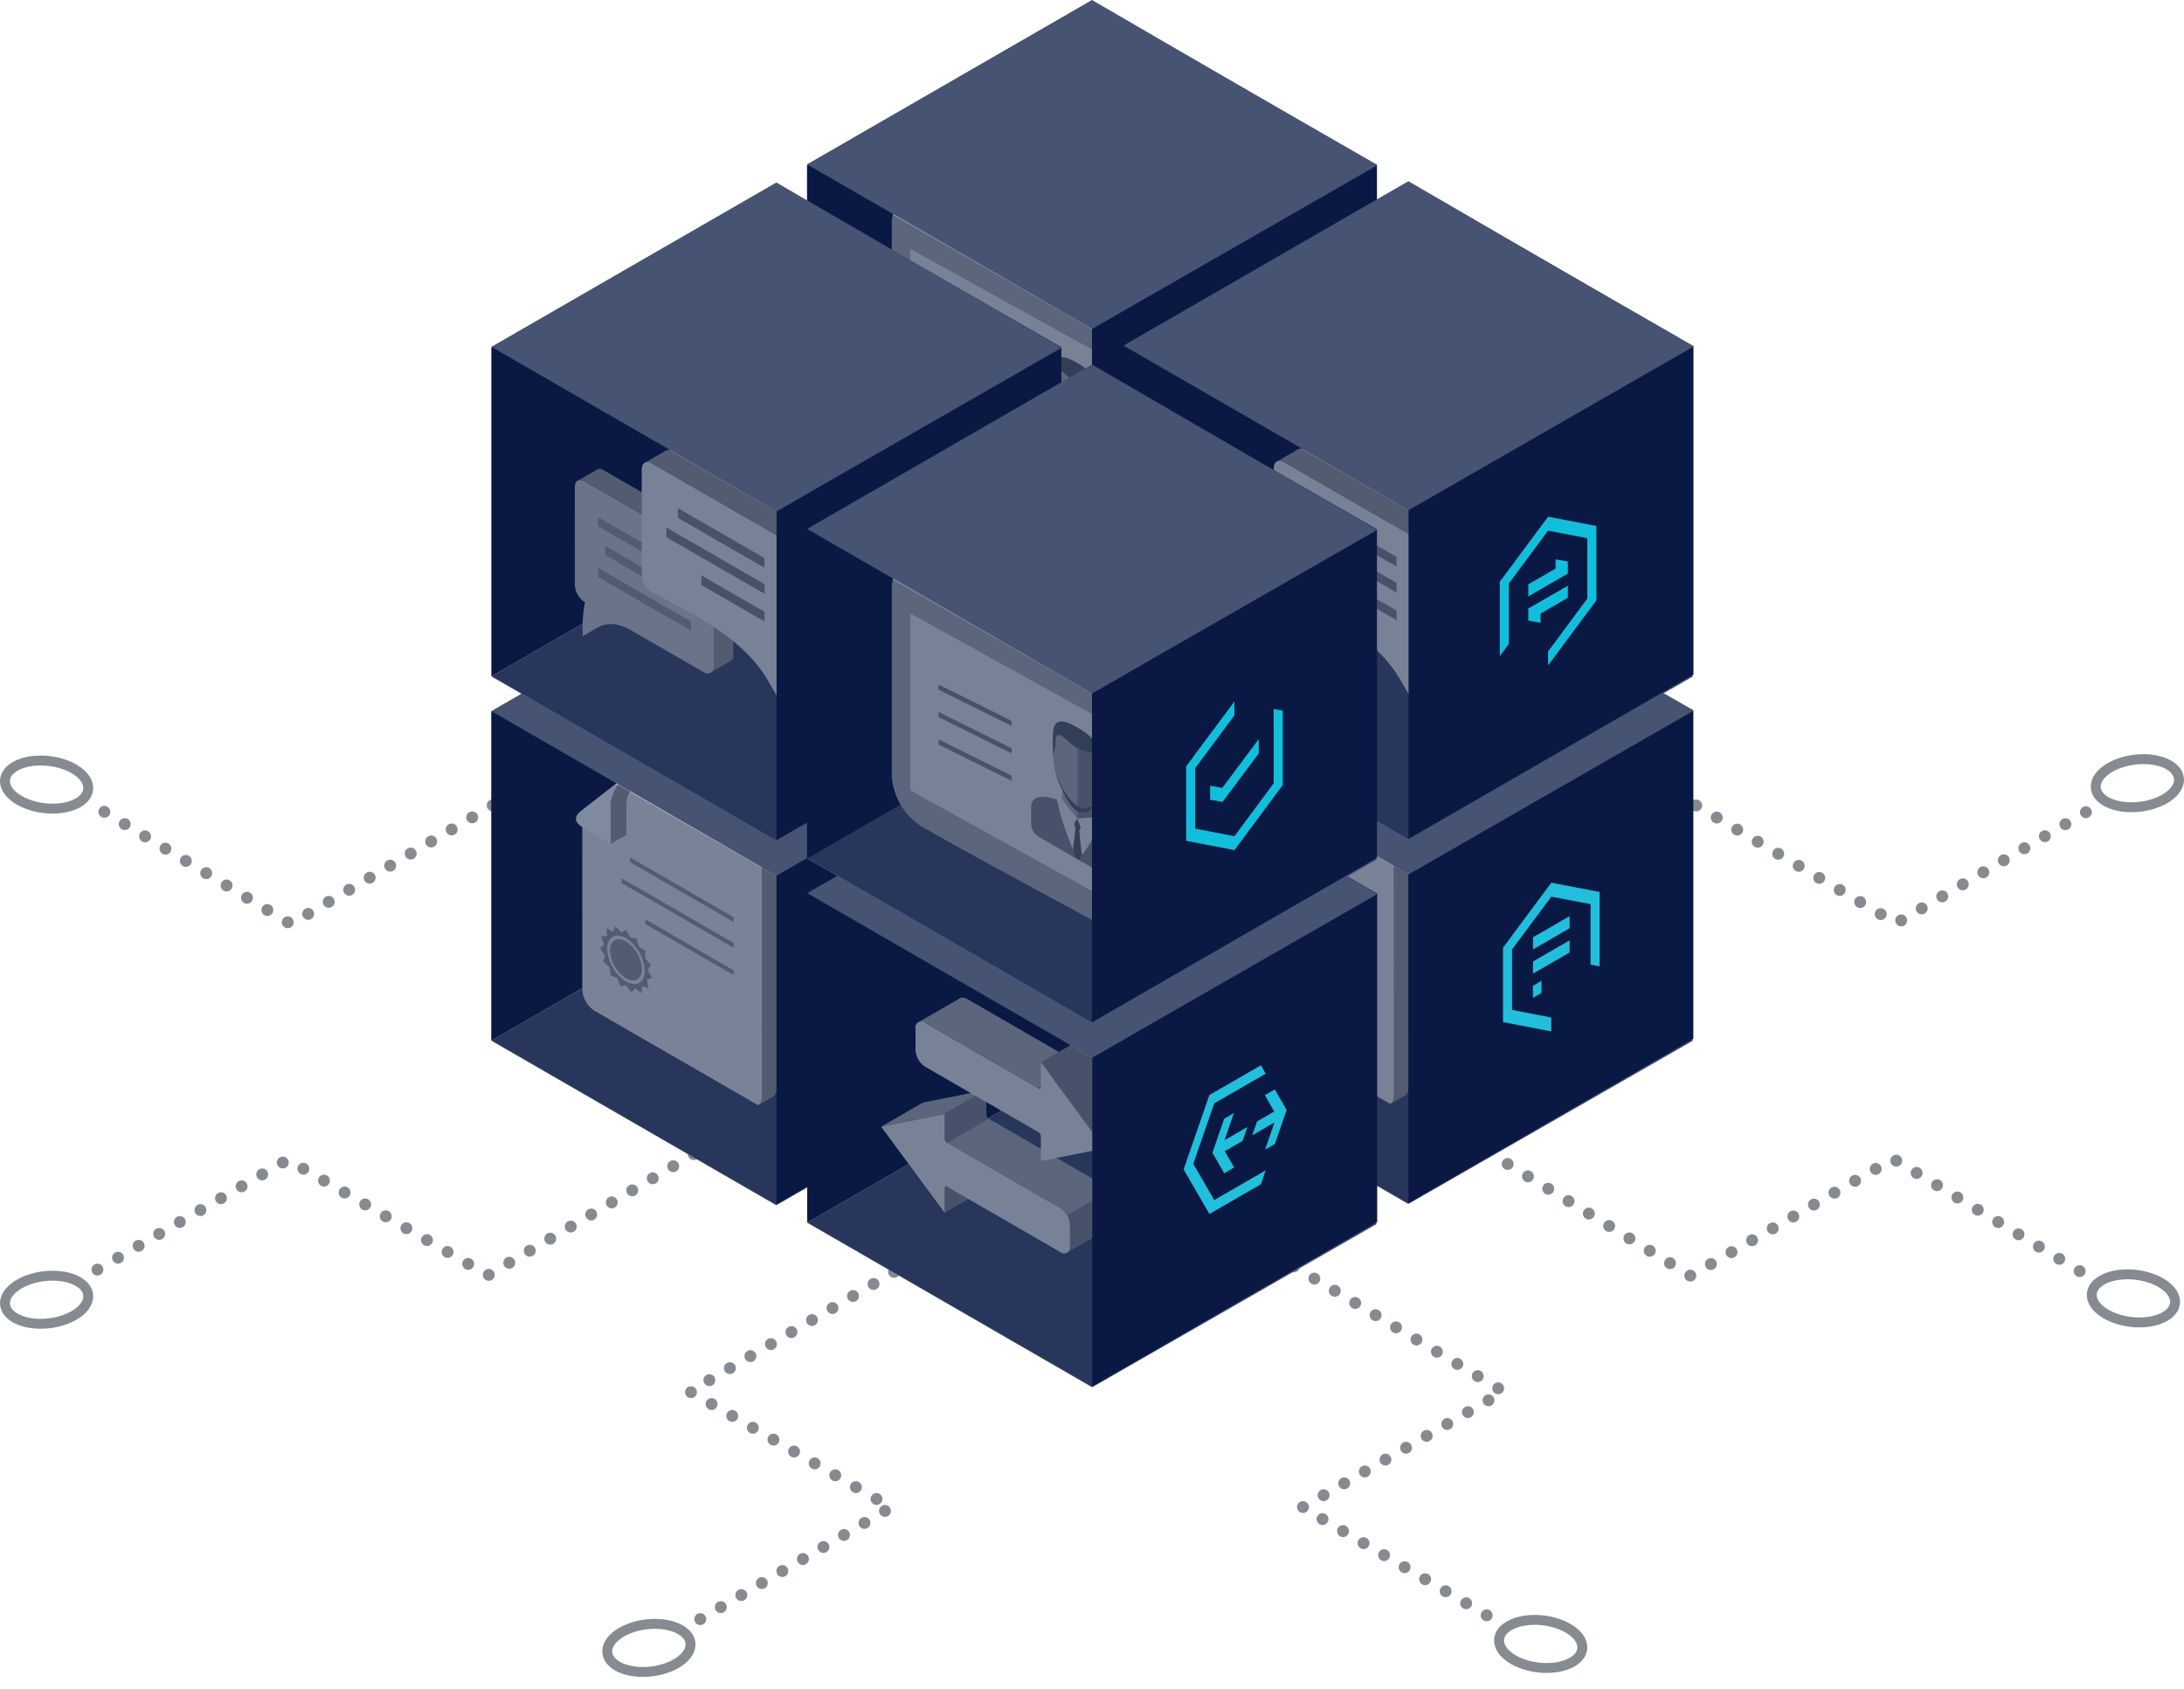 <svg xmlns="http://www.w3.org/2000/svg" xmlns:xlink="http://www.w3.org/1999/xlink" width="550.951" height="425.935" viewBox="0 0 550.951 425.935"><defs><style>.a,.d,.e{fill:none;}.b{fill:#fff;}.c{clip-path:url(#c);}.d,.e{stroke:#858b90;stroke-linecap:round;stroke-linejoin:round;}.d{stroke-width:3px;stroke-dasharray:0 6;}.e{stroke-width:2.5px;}.f{fill:#475373;}.g{fill:#0a1944;}.h{fill:#858b90;}.ab,.ac,.ad,.h,.i,.j,.k,.q,.r,.v,.w,.x,.y{fill-rule:evenodd;}.i{fill:#adb1b5;}.j{fill:#257eba;}.k{fill:#e6eaeb;}.l{opacity:0.75;}.m{clip-path:url(#e);}.n{opacity:0.5;}.o{clip-path:url(#f);}.p{fill:#21bfdc;}.q{fill:#5c646b;}.r{fill:#e9e9e9;}.s{clip-path:url(#g);}.t{clip-path:url(#h);}.u{fill:#11bfdc;}.v{fill:#ebebeb;}.w{fill:#f5f9fa;}.x{fill:#bdbdbd;}.y{fill:#9c9c9c;}.z{clip-path:url(#i);}.aa{clip-path:url(#j);}.ab{fill:#b8b4b4;}.ac{fill:#ccc;}.ad{fill:#bccbcf;}.ae{clip-path:url(#k);}.af{clip-path:url(#l);}.ag{clip-path:url(#m);}.ah{clip-path:url(#n);}.ai{clip-path:url(#o);}.aj{clip-path:url(#p);}.ak{clip-path:url(#q);}.al{clip-path:url(#r);}.am{clip-path:url(#s);}.an{clip-path:url(#t);}.ao{filter:url(#a);}</style><filter id="a" x="86.69" y="168.482" width="377.984" height="257.453" filterUnits="userSpaceOnUse"><feOffset dy="50" input="SourceAlpha"/><feGaussianBlur stdDeviation="12.5" result="b"/><feFlood flood-opacity="0.161"/><feComposite operator="in" in2="b"/><feComposite in="SourceGraphic"/></filter><clipPath id="c"><rect class="a" width="550.951" height="422.941"/></clipPath><clipPath id="e"><rect class="a" width="71.875" height="124.214" transform="translate(275.512 92.108)"/></clipPath><clipPath id="f"><rect class="a" width="71.875" height="124.215" transform="translate(203.637 133.563)"/></clipPath><clipPath id="g"><rect class="a" width="71.874" height="124.214" transform="translate(275.471 0.241)"/></clipPath><clipPath id="h"><rect class="a" width="71.875" height="124.214" transform="translate(203.596 41.696)"/></clipPath><clipPath id="i"><rect class="a" width="71.875" height="124.214" transform="translate(195.824 138.14)"/></clipPath><clipPath id="j"><rect class="a" width="71.875" height="124.214" transform="translate(123.95 179.595)"/></clipPath><clipPath id="k"><rect class="a" width="71.874" height="124.214" transform="translate(195.85 46.268)"/></clipPath><clipPath id="l"><rect class="a" width="71.875" height="124.215" transform="translate(123.975 87.723)"/></clipPath><clipPath id="m"><rect class="a" width="71.875" height="124.214" transform="translate(355.27 137.819)"/></clipPath><clipPath id="n"><rect class="a" width="71.875" height="124.214" transform="translate(283.396 179.274)"/></clipPath><clipPath id="o"><rect class="a" width="71.875" height="124.214" transform="translate(355.295 45.947)"/></clipPath><clipPath id="p"><rect class="a" width="71.875" height="124.215" transform="translate(283.421 87.402)"/></clipPath><clipPath id="q"><rect class="a" width="71.875" height="124.214" transform="translate(275.512 184.049)"/></clipPath><clipPath id="r"><rect class="a" width="71.875" height="124.214" transform="translate(203.637 225.504)"/></clipPath><clipPath id="s"><rect class="a" width="71.874" height="124.215" transform="translate(275.471 92.181)"/></clipPath><clipPath id="t"><rect class="a" width="71.875" height="124.214" transform="translate(203.596 133.637)"/></clipPath></defs><g transform="translate(-1143 -850)"><g class="ao" transform="matrix(1, 0, 0, 1, 1143, 850)"><path class="b" d="M-6403.81-60.617l151.683,87.052,151.3-87.052v-82.9H-6403.81Z" transform="translate(6528 312)"/></g><g transform="translate(1143 850)"><g class="c"><path class="d" d="M375.954,231.462,426.449,202.3l51.924,30.567,51.086-29.925"/><g class="c"><path class="e" d="M532.313,193.563c4.387-2.533,11.023-2.809,14.823-.614s3.323,6.025-1.064,8.557-11.025,2.809-14.823.616S527.925,196.1,532.313,193.563Z"/><path class="d" d="M175.733,232.115l-49.862-29.937L73.359,233.084,22.05,202.178"/><path class="e" d="M18.639,193.909c-4.388-2.532-11.024-2.808-14.823-.614s-3.323,6.025,1.063,8.558,11.025,2.808,14.823.615S23.026,196.442,18.639,193.909Z"/><path class="d" d="M175,291.09l-51.9,30.566L72.578,292.491,22.083,321.656"/><path class="e" d="M18.639,331.79c-4.388,2.533-11.024,2.809-14.823.614s-3.323-6.025,1.063-8.557,11.025-2.809,14.823-.615S23.026,329.257,18.639,331.79Z"/><path class="d" d="M225.542,320.809l-51.5,30.166,50.738,29.207L173.29,410.347"/><path class="e" d="M170.572,419.6c-4.387,2.533-11.023,2.809-14.823.614s-3.323-6.024,1.064-8.557,11.024-2.809,14.823-.615S174.96,417.062,170.572,419.6Z"/><path class="d" d="M326.413,319.408l52.9,31.567-50.738,29.207,51.495,30.165"/><path class="e" d="M381.784,418.6c4.387,2.533,11.023,2.809,14.823.614s3.323-6.025-1.064-8.557-11.024-2.809-14.823-.615S377.4,416.062,381.784,418.6Z"/><path class="d" d="M375.218,290.435l51.264,31.339,51.11-29.5L528.9,323.175"/><path class="e" d="M531.313,331.444c4.387,2.533,11.023,2.808,14.823.614s3.323-6.025-1.064-8.558-11.025-2.808-14.823-.615S526.925,328.911,531.313,331.444Z"/><path class="f" d="M203.638,216.462l71.874-41.455,71.875,41.73-71.875,41.222Z"/><path class="g" d="M203.638,216.4l71.874-41.455V92.026l-71.874,41.426"/><path class="h" d="M238.42,207.379l-.059.085-.036.116-.012.134v6.227l10.51-6.068v-6.23l.014-.133.034-.112.058-.087Zm10.4-24.434-10.51,6.068v6.211l.012.152.036.151.059.155.075.148.089.137.107.124.111.112.125.084,10.509-6.07-.124-.085-.116-.106-.1-.129-.089-.138-.076-.145-.058-.155-.034-.153-.014-.15Z"/><path class="i" d="M222.281,192.223l10.51-6.069,16.032-3.209-10.51,6.068Z"/><path class="i" d="M238.927,196.287l10.51-6.069,28.546,16.48.255.16.239.184.235.209.228.223.213.244.2.257.186.272.175.283-10.51,6.07-.175-.286-.186-.27-.2-.258-.213-.244-.228-.228-.23-.2-.245-.181-.254-.161Z"/><path class="h" d="M269.208,214.6l10.51-6.07,0,.005.155.289.144.3.123.3.1.307.08.307.063.307.036.3.012.3v5.406l-.012.285-.036.258-.063.234-.08.214-.106.187-.119.165-.144.132-10.51,6.071.143-.139.124-.16.1-.191.084-.208.059-.238.039-.261.01-.28v-5.406l-.01-.3-.039-.3-.059-.307-.084-.306-.1-.308-.124-.3-.143-.3-.155-.29Z"/><path class="i" d="M243.923,159.987l28.549,16.48-10.512,6.069-28.547-16.482-.249-.132-.243-.1-.237-.063-.226-.036-.213-.005-.2.028-.191.052-.332.192.16-.111,10.51-6.064.171-.085.192-.053.2-.027.213.005.226.036.237.066.245.1Z"/><path class="j" d="M261.96,182.536l10.512-6.068.124.057.115.023.1-.005.087-.031.077-.063-10.51,6.069-.072.058-.092.035-.1,0-.115-.022Z"/><path class="h" d="M262.575,175.969l10.51-6.063,16.035,21.722L278.61,197.7Z"/><path class="k" d="M261.96,193.6l-28.547-16.48a5.006,5.006,0,0,1-1.732-1.832h-.005a5.035,5.035,0,0,1-.717-2.419v-5.407a1.5,1.5,0,0,1,2.454-1.413l28.547,16.482c.339.2.615.036.615-.357v-6.211L278.61,197.7l-16.035,3.2v-6.228a1.359,1.359,0,0,0-.615-1.063"/><path class="k" d="M267.473,223.843l-28.546-16.485c-.338-.2-.613-.036-.613.356v6.228l-16.032-21.718,16.032-3.21v6.211a1.356,1.356,0,0,0,.613,1.062l28.546,16.482a4.941,4.941,0,0,1,1.735,1.832l0,0a5.032,5.032,0,0,1,.716,2.415v5.406a1.723,1.723,0,0,1-.72,1.586,1.74,1.74,0,0,1-1.735-.168"/><g class="l"><g class="m"><path class="g" d="M275.512,92.108v82.718l71.875,41.5V133.4Z"/></g></g><path class="g" d="M275.512,257.778l71.875-41.456V133.4l-71.875,41.427"/><path class="f" d="M203.638,133.322l71.874-41.455L347.387,133.6l-71.875,41.221Z"/><g class="n"><g class="o"><path class="g" d="M203.638,133.563v82.718l71.874,41.5V174.855Z"/></g></g><path class="p" d="M301.03,201.6l5.275-15.233,13-7.505-1.218-2.11-13,7.5L298.593,203l6.5,11.251,13-7.5,1.213-3.51-12.991,7.5Z"/><path class="p" d="M313.069,196.05l.4-.232,1.2-3.5-5.767,3.329,2.38-6.858-2.451,1.415-2.981,8.6,2.981,5.177,2.508-1.449-2.365-4.118Z"/><path class="p" d="M321.593,182.836l-2.509,1.448,2.365,4.119-4.336,2.5-1.219,3.513,2.8-1.618,2.824-1.63-2.379,6.857,2.465-1.422,2.981-8.6Z"/><path class="f" d="M203.6,124.594l71.874-41.455,71.875,41.73-71.875,41.222Z"/><path class="g" d="M203.6,124.537l71.874-41.455V.159L203.6,41.585"/><path class="h" d="M305.768,91.434v47.9l-.014.442-.026.415a5.172,5.172,0,0,1-1.661,3.59l-.215.161-6.991,5.13.214-.2a5.814,5.814,0,0,0,1.473-4.233V96.724l-.013-.228-.014-.213-.013-.228c-.536-5.626-4.045-9.778-9.055-12.511l-.282-.161-.294-.147-.3-.174c-8.853-5.116-25.168-11.827-23.547-11.907l.281-.108-4.527,2.625-.3.108-.321.013-.375-.081a3.815,3.815,0,0,1-2.17-4.312l.174-.269.241-.2s-12.175-9.055-21.109-14.2l-9.577-.75-.965-1.849,6.778-4.942,1.434-1.058c2.21-.937,4.058.12,5.947,1.219l1.139.656,1.271.737,1.38.791c10.355,5.973,42.42,23.01,51.461,28.221l.294.174c5.613,3.134,9.068,6.831,9.632,12.818l.013.228.013.227Z"/><path class="i" d="M298.545,96.948a15.108,15.108,0,0,0-2.162-7.26c-2.429-4.206-4.62-4.789-7.8-6.629-15.834-9.143-46.23-25.2-56.257-30.989-2.024-1.167-3.864-1.278-5.2-.508s-2.162,2.423-2.162,4.762v47.322a16.319,16.319,0,0,0,7.365,12.759c17.665,10.2,41.193,22.291,58.853,32.485,2.024,1.174,3.869,1.283,5.2.508s2.162-2.416,2.162-4.757Zm-37.2-24.528c0,1.234-.864,1.735-1.935,1.118a4.279,4.279,0,0,1-1.934-3.355c0-1.236.864-1.737,1.934-1.119a4.279,4.279,0,0,1,1.935,3.356"/><path class="k" d="M292.484,142.2l-62.867-34.811V62.761l62.867,34.812Z"/><path class="h" d="M236.763,94.545v1.3l18.434,9.149v-1.3Z"/><path class="h" d="M236.763,87.627v1.3L255.2,98.074v-1.3Z"/><path class="h" d="M236.763,80.71V82L255.2,91.157v-1.3Z"/><path class="k" d="M258.617,117.136l26.451,15.271V97.523L258.617,82.252Z"/><path class="q" d="M271.822,112.038c-2.8-1.612-6.041-7.852-6.041-13.239s-.8-10.22,6.041-6.273,6.038,7.859,6.038,13.246-3.239,7.886-6.038,6.266"/><path class="i" d="M275.2,104.84,268.541,101l-.714,8.339c-.049.583-.5.781-1.07.475l-.124-.069.845,3.761,8.852,4.317.651-2.1-.247-.18a2.4,2.4,0,0,1-.931-1.641Z"/><path class="h" d="M271.822,115.621l4.508,2.2.651-2.1-.247-.18a2.4,2.4,0,0,1-.932-1.642l-.426-6.416-3.554-2.052Z"/><path class="q" d="M275.2,104.84,268.541,101l-.535,6.308c.116.3.2.481.337.776.973,2.107,2.237,3.892,3.457,4.591a2.726,2.726,0,0,0,3.46-.6,4.166,4.166,0,0,0,.392-.445Z"/><path class="q" d="M271.822,110.385a3.514,3.514,0,0,0,4.282-.4,6.649,6.649,0,0,0,1.916-4.964v-.053l-.008-.029c.008-.136.008-.281.008-.424,0-5.177.823-8.9-6.2-12.946s-6.2.613-6.2,5.787c0,.145,0,.288.007.433l-.007.027v.048a17.535,17.535,0,0,0,1.922,7.178c1.16,2.381,2.716,4.449,4.276,5.347"/><path class="r" d="M270.744,113.919l2.087,1.208,3.013-.934L277,115.731c3.692,3.014,6.527,6.542,6.527,9.43v4.269c0,1.152-.871,1.593-1.936.974l-3.611-2.086-4.892-2.821-2.609-1.511-4.26-2.457-4.167-2.407a4.149,4.149,0,0,1-1.942-3.213v-4.268c0-2.9,2.84-3.145,6.534-1.889l1.131-.184Z"/><path class="r" d="M270.744,113.919l2.087,1.208,3.013-.934L277,115.731l-6.012,3.721-.509,4.534-.26-.15.617-6.328-4.591-7.886.4.13,1.131-.184Z"/><path class="i" d="M275.96,110.851a3.385,3.385,0,0,1-4.138.487c-1.463-.845-2.973-2.883-4.137-5.263a18.576,18.576,0,0,1-2.02-7.49l.4-1.545a6.87,6.87,0,0,0,.172-1.7c.015-.734.029-1.407.406-1.748.6-.557,1.558.288,2.676,1.283a16.539,16.539,0,0,0,2.5,1.927,9.864,9.864,0,0,0,2.5.954A3.448,3.448,0,0,1,277,99.569a5.006,5.006,0,0,1,.4,2.215,10.022,10.022,0,0,0,.165,1.9l.411,2.017a6.9,6.9,0,0,1-2.023,5.154"/><path class="h" d="M275.96,110.851a3.385,3.385,0,0,1-4.138.487V96.8a9.864,9.864,0,0,0,2.5.954A3.448,3.448,0,0,1,277,99.569a5.006,5.006,0,0,1,.4,2.215,10.022,10.022,0,0,0,.165,1.9l.411,2.017a6.9,6.9,0,0,1-2.023,5.154"/><path class="q" d="M273.091,125.5l-2.608-1.511c.281-2.51.564-4.447.845-6.958a1.041,1.041,0,0,0-.082-.445l-.7-2.383a.258.258,0,0,1-.007-.266c.041-.056.116-.063.2-.015.693.4,1.393.809,2.087,1.208a.539.539,0,0,1,.211.255.271.271,0,0,1-.005.254l-.7,1.576a.465.465,0,0,0-.087.344c.281,2.842.562,5.106.843,7.941"/><path class="q" d="M271.328,117.028a1.038,1.038,0,0,0-.082-.445l-.7-2.383a.26.26,0,0,1-.007-.267c.041-.055.116-.062.2-.014.692.4,1.393.809,2.087,1.208a.534.534,0,0,1,.211.255.269.269,0,0,1-.005.253l-.7,1.577a.454.454,0,0,0-.087.343l.109,1.066-1.264.513Z"/><path class="r" d="M271.788,114.521l4.056-.328L277,115.73l-3.981,2.087Z"/><path class="r" d="M271.788,114.521l-4.01-4.953-1.145.172,3.925,6.656Z"/><path class="h" d="M283.53,125.161c0-2.889-2.835-6.416-6.527-9.431-1.159,4.242-2.23,5.293-4.077,8.1l-.76,1.132,9.428,5.443c1.065.618,1.936.178,1.936-.975Zm-12.868-2.766c-1.813-4.832-2.869-7.125-4.015-12.644-3.694-1.255-6.534-1.006-6.534,1.889v4.269a4.152,4.152,0,0,0,1.942,3.213l9.43,5.447Z"/><path class="h" d="M234.6,46.135l-1.435,1.058a8.268,8.268,0,0,1,1.435-1.058"/><g class="l"><g class="s"><path class="g" d="M275.471.241V82.959l71.875,41.5V41.532Z"/></g></g><path class="g" d="M275.471,165.911l71.875-41.456V41.532L275.471,82.959"/><path class="f" d="M203.6,41.455,275.471,0l71.875,41.731L275.471,82.952Z"/><g class="n"><g class="t"><path class="g" d="M203.6,41.7v82.718l71.874,41.5V82.988Z"/></g></g><path class="u" d="M299.224,120.129V101.368l1.835-2.472v-.009l10.35-13.918v3.516l-9.9,13.317v15.253l9.9,1.906,9.9-13.338V86.86l2.284.44v18.76l-12.184,16.413Zm6.045-10.364v-3.536l3.075.553,9.2-12.309V98.1l-9.144,12.23Z"/><path class="f" d="M123.95,262.493l71.874-41.455L267.7,262.769,195.825,303.99Z"/><path class="g" d="M123.95,262.436l71.874-41.456V138.057L123.95,179.484"/><path class="v" d="M194.046,276.055a14.553,14.553,0,0,1-2.8,2.689l-41.232-23.776a6.882,6.882,0,0,1-3.113-5.379l-.016-44.964,11.423-8.79.88-.175,12.386-.2,20.873,11.977a6.13,6.13,0,0,1,1.6,1.34Z"/><path class="w" d="M154.086,212.8l-5.75-3.321c-2.836-1.544-4.4-2.908-1.546-5.136l12.14-9.46-4.848,7.373Z"/><path class="x" d="M191.243,278.745l3.664-2.114.4-.321.293-.457.186-.587.067-.709-.023-61.4-.016-.391-.046-.393-.084-.4-.107-.4-.135-.4-.159-.4-.185-.39-.209-.384-.225-.372-.248-.354-.265-.339-.276-.315-.3-.295-.3-.27-.314-.237-.328-.209L170.005,194.55c-3.344-1.882-5.194-2.831-9.134-.942a12.362,12.362,0,0,0-6.789,8.649l0,10.544,3.942-2.266-.006-5.487v-2.367c-.079-3.593,3.97-8.125,9.534-5.3l21.4,12.346.326.209.322.243.3.263.293.295.282.321.265.338.249.356.225.371.208.378.181.4.163.395.135.4.107.407.081.4.049.4.018.383.016,61.406-.062.7-.185.587-.3.457Z"/><path class="y" d="M157.915,234.479l1.149,2.013,1.53.193.58,2.108,1.64,1.033-.1,1.838,1.472,1.7-.756,1.245,1.044,2.064-1.284.446.433,2.081-1.585-.44-.246,1.731-1.62-1.241-.885,1.082-1.37-1.832-1.374.248-.888-2.1-1.617-.633L153.793,244l-1.589-1.4.434-1.573-1.281-1.922,1.038-.869-.756-2.114,1.472-.006-.1-1.946,1.636.858.58-1.439,1.528,1.574Zm0,2.138c-2.616-1.512-4.743-.288-4.743,2.733a10.477,10.477,0,0,0,4.743,8.2c2.615,1.511,4.736.286,4.736-2.735a10.465,10.465,0,0,0-4.736-8.2m-4.02,3.151a8.87,8.87,0,0,0,4.02,6.957c2.215,1.285,4.013.243,4.013-2.317a8.886,8.886,0,0,0-4.013-6.963c-2.222-1.28-4.02-.243-4.02,2.323"/><path class="y" d="M185.081,231.339l-26.151-15.1v1.213l26.151,15.093Z"/><path class="y" d="M185.081,237.835,156.8,221.507v1.205l28.282,16.334Z"/><path class="y" d="M185.081,244.736l-22.271-12.86v1.211l22.271,12.855Z"/><path class="y" d="M161.489,197.127v-3.8c-.2.086-.411.181-.618.282a12.364,12.364,0,0,0-6.789,8.649l0,10.544,3.942-2.266-.006-5.487v-2.367a6.387,6.387,0,0,1,3.467-5.554"/><path class="y" d="M191.243,278.745l3.664-2.114.4-.321.293-.457.186-.587.067-.709-.023-61.4-.016-.391-.046-.393-.08-.4-.1-.382-3.665,2.118.1.384.081.4.049.4.018.383.016,61.406-.062.7-.185.587-.3.457Z"/><g class="l"><g class="z"><path class="g" d="M195.824,138.139v82.718l71.875,41.5V179.431Z"/></g></g><path class="g" d="M195.824,303.809,267.7,262.354V179.431l-71.875,41.426"/><path class="f" d="M123.95,179.354,195.824,137.9l71.875,41.73-71.874,41.222Z"/><g class="n"><g class="aa"><path class="g" d="M123.95,179.6v82.717l71.874,41.5V220.886Z"/></g></g><path class="p" d="M242.243,224.931l-10.347-1.97-10.347,13.918v.012l-1.836,2.469v18.765l12.185,2.341v-3.517l-9.9-1.9V239.792l9.9-13.314,9.9,1.887v15.248l2.285.444V225.291Z"/><path class="p" d="M227.278,252l2.152-1.242V247.7l-2.152,1.243Z"/><path class="p" d="M227.278,239.775l9.238-5.333v-3.056l-9.238,5.334Z"/><path class="p" d="M227.281,245.888l9.231-5.329V237.5l-9.231,5.329Z"/><path class="f" d="M123.976,170.622l71.874-41.455,71.875,41.73L195.85,212.119Z"/><path class="g" d="M123.976,170.564l71.874-41.455V46.186L123.976,87.612"/><path class="ab" d="M149.612,158.888l10.3-5.942-.311.183-.313.195-.316.2-.318.2-.328.2-.331.2-10.3,5.944.331-.2.324-.2.319-.2.318-.2.31-.193Z"/><path class="y" d="M145.993,121.1l4.831-2.789a1.9,1.9,0,0,1,1.456.281q14.193,8.185,28.386,16.373l.947.546.944.545a4.991,4.991,0,0,1,1.719,1.816l.085.147a4.953,4.953,0,0,1,.633,2.252v.617L185,165.369v.058l0,.055,0,.058,0,.055-.008.055-.009.054-.013.054-.012.055-.017.055-.017.05-.016.05-.021.051-.021.05-.022.046-.025.05-.025.047-.028.046-.03.046-.029.041-.034.046-.034.043-.032.037-.04.043-.037.037-.038.038-4.831,2.789.037-.038.038-.037.038-.038.034-.042.034-.043.032-.046.029-.041.031-.046.029-.046.025-.047.026-.045.02-.051.026-.05.015-.051.023-.05.011-.05.017-.055.013-.055.011-.053.01-.055.009-.055,0-.055,0-.058.005-.055v-.058l-.008-24.482v-.612l0-.147c-.014-.21-.039-.4-.071-.6a5.613,5.613,0,0,0-1.993-3.226l-.122-.089-.121-.084-.126-.075-.944-.545-.948-.546-.947-.544q-11.35-6.551-22.707-13.1l-.95-.546-.943-.544-.947-.547-.949-.546-.944-.544a1.9,1.9,0,0,0-1.454-.281"/><path class="ac" d="M158.859,158.772c-5.846-3.033-8.123-.4-11.844,1.689a33.728,33.728,0,0,1,.563-8.568l-.117-.067a5.39,5.39,0,0,1-2.438-4.22c0-6.035-.009-18.782-.009-24.82,0-1.548,1.091-2.181,2.433-1.406l30.279,17.464a5.392,5.392,0,0,1,2.437,4.22v.612l.008,24.482a1.678,1.678,0,0,1-2.517,1.455Z"/><path class="y" d="M150.908,143.254l23.374,13.483v2.307l-23.374-13.483Z"/><path class="y" d="M152.669,137.678l21.613,12.466v2.31l-21.608-12.465Z"/><path class="y" d="M150.9,130.457l23.38,13.484v2.307L150.9,132.764Z"/><path class="k" d="M195.064,170.859a35.224,35.224,0,0,0-1.115-6.468l1.413.814c1.01.583,1.842.109,1.842-1.061l-.014-24.061a4.072,4.072,0,0,0-1.841-3.189q-14.86-8.574-29.719-17.146c-1.015-.582-1.842-.105-1.842,1.065.005,5.647.008,18.392.008,24.038a3.631,3.631,0,0,0,.554,1.836,3.592,3.592,0,0,0,1.321,1.372c9.168,5.1,24.562,12.827,29.393,22.8"/><path class="y" d="M196.4,167.52l2.7-1.556-.007-26.131a5.287,5.287,0,0,0-.756-2.537l-.091-.151a5.366,5.366,0,0,0-1.6-1.693l-.129-.08-1-.575-1-.579-1-.578q-14.018-8.085-28.034-16.174l-1-.578-.132-.071a1.823,1.823,0,0,0-1.6-.151l5.34-3.079a1.8,1.8,0,0,1,1.6.151l.13.071,31.041,17.906a6.012,6.012,0,0,1,2.735,2.353l.088.146a5.29,5.29,0,0,1,.759,2.542l.008,26.268,0,.146-.009.148-.015.138-.021.134-.031.126-.038.121-.037.115-.045.108-.056.1-.054.1-.063.087-.066.084-.072.076-.075.067-.086.063-1.806,1.045.013.078.045.325.041.317.043.315.032.31.035.31.03.311.03.307.02.3.021.3.017.3.016.3.012.3.015.3.009.3,0,.294.006.3,0,.293,0,.294v1.178l0,.295,0,.3v.293l-.006.3,0,.3,0,.3L197,177.275l0-.3v-.3l0-.3,0-.3,0-.294v-.592l.006-.293V174.6l-.006-.3v-.293l0-.293-.007-.295,0-.293-.009-.3-.013-.3-.013-.3-.015-.3-.019-.3-.02-.3-.025-.3-.026-.3-.028-.309-.035-.311-.038-.315-.037-.314-.045-.319-.048-.319-.049-.326-.054-.327-.065-.332Z"/><path class="ad" d="M196.4,167.52h0l1.842.3,4.618-2.668-.9.525.013.078.046.325.041.313.043.319.032.31.035.31.029.311.03.307.021.3.02.3.018.3.016.3.012.3.014.293.009.3.006.294.005.3,0,.293,0,.294v1.178l0,.3,0,.3v.293l-.005.3,0,.3,0,.3L197,177.275l0-.3v-.3l0-.3,0-.3,0-.294v-.592l.005-.293v-.293l-.005-.3v-.293l0-.293-.007-.295,0-.293-.009-.3-.012-.3-.014-.3-.015-.3-.018-.3-.021-.3-.025-.3-.025-.3-.029-.309-.034-.311-.038-.315-.037-.314-.046-.319-.047-.319-.05-.326-.054-.327-.064-.332Z"/><path class="k" d="M161.9,144.9c0-6.472-.01-20.049-.01-26.521,0-1.639,1.157-2.311,2.575-1.493q16.017,9.242,32.044,18.484a5.724,5.724,0,0,1,2.577,4.462L199.1,166.1c0,1.635-1.157,2.312-2.579,1.488l-.123-.071a44.338,44.338,0,0,1,.6,9.755c-1.035-1.769-2.064-3.534-3.083-5.312-6.5-11.351-19.264-17.054-29.364-22.557a5.027,5.027,0,0,1-1.87-1.921,5.115,5.115,0,0,1-.779-2.583"/><path class="h" d="M192.867,154.309l-15.93-9.19v2.441l15.93,9.19Z"/><path class="h" d="M192.863,147.335l-24.738-14.274v2.446l24.738,14.269Z"/><path class="h" d="M192.858,140.766,171,128.159l0,2.441,21.856,12.605Z"/><path class="y" d="M198.227,137.13l5.34-3.082.012.016.088.151.087.155.08.156.076.155.073.158.066.16.062.16.059.162.051.161.046.164.043.158.032.164.03.16.02.158.019.16.011.156,0,.155.009,26.263,0,.151-.009.147-.016.138-.021.135-.03.126-.038.121-.037.114-.046.109-.055.1-.055.1-.063.087-.066.084-.072.076-.075.066-.085.064-1.807,1.045.013.078.046.324.041.314.043.319.032.309.034.311.03.311.03.306.021.3.02.3.018.3.016.3.012.3.014.3.008.3.007.294,0,.3,0,.293.005.294v1.177l-.005.295,0,.3v.293l0,.3,0,.3,0,.3L197,177.275l0-.3v-.3l0-.3,0-.3.005-.294v-.591l.005-.293v-.293l-.005-.3v-.293l-.005-.293-.007-.295,0-.293-.008-.3-.012-.3-.014-.3-.015-.3-.018-.3-.021-.3-.025-.3-.025-.306-.029-.306-.034-.311-.038-.315-.037-.314-.046-.32-.047-.318-.05-.326-.054-.327-.064-.332-.063-.336,2.7-1.556-.012-26.131-.005-.15-.008-.158-.017-.161-.021-.155-.029-.163-.039-.159-.036-.164-.048-.159-.053-.164-.055-.16-.064-.163-.066-.16-.071-.155-.079-.159-.081-.155-.085-.152-.091-.151Z"/><g class="l"><g class="ae"><path class="g" d="M195.85,46.268v82.718l71.874,41.5V87.559Z"/></g></g><path class="g" d="M195.85,211.937l71.874-41.455V87.559L195.85,128.986"/><path class="f" d="M123.976,87.482,195.85,46.027l71.875,41.731L195.85,128.979Z"/><g class="n"><g class="af"><path class="g" d="M123.976,87.723v82.718l71.874,41.5V129.014Z"/></g></g><path class="u" d="M231.08,164.642l9.9-13.334V136.057l-9.9-1.887-9.9,13.32v15.247l-2.285,3.082V147.055l1.84-2.475v-.007l10.347-13.919,10.348,1.97v.012l1.835.348v18.765L231.08,168.158Zm-4.984-7.78v-3.056l9.974-5.759V151.1l-6.885,3.974v2.32Zm0-6.11V147.7l6.886-3.975v-2.316l3.088.533v3.054Z"/><path class="f" d="M283.4,262.173l71.874-41.456,71.874,41.731-71.874,41.221Z"/><path class="g" d="M283.4,262.115l71.874-41.455V137.737L283.4,179.163"/><path class="v" d="M353.491,275.735a14.542,14.542,0,0,1-2.8,2.688l-41.233-23.776a6.882,6.882,0,0,1-3.112-5.379l-.016-44.964,11.423-8.789.879-.176,12.387-.2,20.873,11.976a6.111,6.111,0,0,1,1.6,1.341Z"/><path class="w" d="M313.532,212.479l-5.751-3.321c-2.836-1.544-4.4-2.908-1.545-5.136l12.139-9.46-4.847,7.373Z"/><path class="x" d="M350.69,278.424l3.663-2.114.4-.321.292-.457.186-.587.068-.709-.025-61.4-.016-.39-.044-.394-.085-.4-.106-.4-.137-.4-.159-.4-.184-.389-.208-.385-.225-.371-.249-.355-.266-.338-.276-.316-.3-.295-.306-.27-.314-.237-.328-.209-22.618-13.057c-3.344-1.882-5.194-2.83-9.135-.942a12.359,12.359,0,0,0-6.787,8.649l0,10.544,3.941-2.266-.007-5.487V202.36c-.079-3.592,3.972-8.125,9.536-5.305L348.4,209.4l.325.209.322.243.306.264.292.294.282.321.264.338.249.356.225.372.21.378.18.394.162.395.136.4.108.406.079.4.05.4.018.383.017,61.406-.062.7-.187.587-.3.457Z"/><path class="y" d="M317.362,234.158l1.149,2.013,1.529.193.581,2.108,1.639,1.033-.1,1.838,1.472,1.7-.756,1.245,1.045,2.064-1.285.447.434,2.08-1.585-.44-.247,1.731-1.62-1.241-.884,1.082-1.37-1.832-1.375.249-.887-2.1-1.617-.633-.244-2.012-1.588-1.4.433-1.573-1.281-1.922,1.038-.869-.755-2.114,1.472-.006-.1-1.946,1.635.858.581-1.438,1.527,1.574Zm0,2.139c-2.617-1.512-4.743-.289-4.743,2.732a10.474,10.474,0,0,0,4.743,8.2c2.615,1.512,4.735.286,4.735-2.735a10.461,10.461,0,0,0-4.735-8.2m-4.021,3.15a8.868,8.868,0,0,0,4.021,6.957c2.214,1.285,4.013.243,4.013-2.316a8.889,8.889,0,0,0-4.013-6.964c-2.223-1.28-4.021-.243-4.021,2.323"/><path class="y" d="M344.527,231.017l-26.152-15.1v1.213l26.152,15.093Z"/><path class="y" d="M344.527,237.513l-28.282-16.328v1.205l28.282,16.334Z"/><path class="y" d="M344.527,244.415l-22.271-12.86v1.211l22.271,12.855Z"/><path class="y" d="M320.935,196.806V193c-.2.086-.412.182-.619.282a12.365,12.365,0,0,0-6.788,8.649l0,10.544,3.942-2.266-.007-5.487v-2.367a6.385,6.385,0,0,1,3.468-5.553"/><path class="y" d="M350.69,278.424l3.663-2.114.4-.321.292-.457.186-.587.068-.709-.024-61.4-.016-.39-.045-.394-.08-.4-.1-.382-3.666,2.118.1.384.08.4.049.4.019.383.016,61.406-.062.7-.186.587-.3.457Z"/><g class="l"><g class="ag"><path class="g" d="M355.271,137.818v82.718l71.874,41.5V179.11Z"/></g></g><path class="g" d="M355.271,303.488l71.874-41.455V179.11l-71.874,41.426"/><path class="f" d="M283.4,179.033l71.874-41.455,71.874,41.73L355.271,220.53Z"/><g class="n"><g class="ah"><path class="g" d="M283.4,179.274v82.718l71.874,41.5V220.565Z"/></g></g><path class="p" d="M401.689,224.61l-10.346-1.97-10.348,13.918v.012l-1.835,2.469V257.8l12.184,2.341v-3.517l-9.9-1.9V239.471l9.9-13.313,9.9,1.886v15.248l2.286.445V224.97Z"/><path class="p" d="M386.725,251.677l2.152-1.243v-3.055l-2.152,1.242Z"/><path class="p" d="M386.725,239.455l9.238-5.334v-3.056l-9.238,5.334Z"/><path class="p" d="M386.728,245.567l9.23-5.329v-3.062l-9.23,5.329Z"/><path class="f" d="M283.421,170.3l71.874-41.455,71.875,41.73L355.3,211.8Z"/><path class="g" d="M283.421,170.243l71.874-41.455V45.865L283.421,87.291"/><path class="ab" d="M309.058,158.567l10.3-5.941-.311.183-.314.194-.315.2-.318.2-.329.2-.331.2-10.3,5.944.332-.2.324-.2.318-.2.318-.2.31-.193Z"/><path class="y" d="M305.439,120.778l4.831-2.789a1.9,1.9,0,0,1,1.455.281q14.194,8.186,28.387,16.373l.947.546.944.545a4.981,4.981,0,0,1,1.72,1.817l.083.147a4.951,4.951,0,0,1,.634,2.251v.617l.009,24.483v.057l-.005.055,0,.058-.005.055-.008.056-.009.053-.012.054-.011.055-.017.055-.017.05-.017.05-.021.051-.021.05-.022.046-.026.05-.025.047-.027.046-.03.046-.03.042-.034.046-.034.043-.032.036-.039.043-.037.037-.039.039-4.831,2.789.037-.039.039-.037.038-.038.033-.041.034-.043.033-.046.03-.042.03-.046.03-.046.023-.047.026-.045.02-.051.026-.05.017-.051.022-.05.012-.05.015-.055.015-.055.01-.053.009-.054.009-.056.005-.055,0-.058,0-.055v-.057l-.007-24.483v-.612l-.005-.147c-.014-.21-.038-.394-.07-.6a5.624,5.624,0,0,0-1.992-3.226l-.124-.089-.121-.085-.126-.075-.943-.545-.949-.546-.946-.544q-11.351-6.551-22.708-13.1l-.949-.546-.944-.544-.946-.547-.95-.545-.943-.545a1.9,1.9,0,0,0-1.454-.281"/><path class="ac" d="M318.306,158.451c-5.846-3.033-8.123-.4-11.845,1.689a33.777,33.777,0,0,1,.563-8.568l-.117-.066a5.392,5.392,0,0,1-2.437-4.22c-.005-6.036-.009-18.782-.009-24.821,0-1.547,1.091-2.181,2.433-1.406l30.278,17.464a5.393,5.393,0,0,1,2.438,4.22v.612l.007,24.483a1.678,1.678,0,0,1-2.517,1.454Z"/><path class="y" d="M310.354,142.932l23.373,13.483v2.307l-23.373-13.483Z"/><path class="y" d="M312.115,137.357l21.612,12.466v2.311l-21.608-12.465Z"/><path class="y" d="M310.346,130.135l23.379,13.485v2.307L310.35,132.443Z"/><path class="k" d="M354.51,170.538a35.141,35.141,0,0,0-1.115-6.468l1.413.814c1.011.583,1.842.11,1.842-1.061l-.013-24.061a4.074,4.074,0,0,0-1.841-3.189l-29.72-17.145c-1.014-.583-1.841-.106-1.841,1.065,0,5.646.008,18.392.008,24.037a3.627,3.627,0,0,0,.554,1.837,3.588,3.588,0,0,0,1.321,1.371c9.167,5.1,24.562,12.827,29.392,22.8"/><path class="y" d="M355.844,167.2l2.7-1.557-.008-26.13a5.312,5.312,0,0,0-.755-2.538l-.092-.15a5.4,5.4,0,0,0-1.6-1.694l-.131-.08-1-.575-1-.578-1-.579q-14.018-8.083-28.035-16.174l-1-.578-.132-.071a1.818,1.818,0,0,0-1.6-.15l5.338-3.08a1.8,1.8,0,0,1,1.6.151l.131.071,31.041,17.906a6.012,6.012,0,0,1,2.735,2.353l.088.146a5.3,5.3,0,0,1,.759,2.542l.009,26.268-.005.146-.009.149-.016.137-.021.134-.029.126-.038.121-.037.115-.046.108-.055.1-.054.1-.065.087-.066.085-.071.075-.076.067-.084.063-1.808,1.045.013.078.046.325.041.317.043.315.033.31.035.31.029.311.029.307.021.3.021.3.018.3.015.3.013.3.013.3.009.3.007.294,0,.3.005.293,0,.295v1.178l0,.294-.005.3v.293l0,.3,0,.3,0,.3-5.335,3.082,0-.3v-.3l.005-.3,0-.3,0-.294v-.592l.005-.293v-.293l-.005-.3v-.293l0-.293-.008-.295,0-.293-.009-.3-.012-.3-.014-.3-.016-.3-.018-.3-.02-.3-.026-.3-.025-.3-.029-.309-.033-.31-.039-.316-.037-.313-.046-.32-.047-.319-.05-.326-.053-.327-.064-.331Z"/><path class="ad" d="M355.844,167.2h0l1.842.3,4.618-2.668-.9.525.013.078.046.325.041.313.043.319.033.31.035.31.029.311.029.307.021.3.021.3.018.3.015.3.013.3.013.293.009.3.007.294,0,.3.005.293,0,.295v1.178l0,.294-.005.3v.293l0,.3-.005.3,0,.3-5.335,3.082,0-.3v-.3l.005-.3,0-.3,0-.294v-.592l0-.293v-.293l0-.3v-.293l0-.293-.008-.295,0-.293-.009-.3-.012-.3-.014-.3-.016-.3-.018-.3-.02-.3-.026-.3-.025-.3-.029-.309-.033-.31-.039-.316-.037-.313-.046-.32-.047-.319-.05-.326-.053-.327-.064-.331Z"/><path class="k" d="M321.348,144.581c0-6.472-.009-20.049-.009-26.521,0-1.639,1.157-2.311,2.574-1.493q16.019,9.241,32.044,18.484a5.721,5.721,0,0,1,2.577,4.463l.011,26.268c0,1.635-1.157,2.312-2.579,1.488l-.122-.07a44.331,44.331,0,0,1,.6,9.755c-1.036-1.77-2.065-3.535-3.084-5.313-6.495-11.35-19.263-17.054-29.363-22.557a5.022,5.022,0,0,1-1.871-1.921,5.124,5.124,0,0,1-.779-2.583"/><path class="h" d="M352.314,153.988l-15.93-9.189v2.441l15.93,9.189Z"/><path class="h" d="M352.309,147.013l-24.737-14.274v2.446l24.737,14.269Z"/><path class="h" d="M352.3,140.445,330.45,127.838l0,2.441,21.856,12.606Z"/><path class="y" d="M357.672,136.808l5.34-3.082.013.017.087.15.088.155.08.156.076.155.072.159.066.159.063.16.059.162.05.161.046.164.043.158.032.165.031.159.02.158.018.16.011.156.005.155.009,26.264-.005.15-.009.148-.016.137-.021.135-.029.126-.038.121-.037.114-.046.109-.055.1-.055.1-.064.087-.066.085-.071.075-.076.066-.084.064-1.808,1.045.013.078.046.324.041.314.043.319.033.31.034.31.03.311.029.306.021.3.021.3.018.3.015.3.013.3.013.3.008.3.008.294,0,.3.005.293,0,.295v1.177l0,.294-.005.3v.293l0,.3-.005.3,0,.3-5.335,3.082,0-.3v-.3l.005-.3,0-.3,0-.294v-.591l.005-.293v-.293l-.005-.3v-.293l0-.293-.008-.295,0-.293-.008-.3-.012-.3-.014-.3-.016-.3-.018-.3-.02-.3-.026-.3-.025-.306-.029-.306-.033-.311-.039-.315-.037-.313-.046-.321-.047-.318-.05-.326-.053-.327-.064-.331-.063-.336,2.7-1.557-.012-26.13,0-.151-.009-.158-.016-.161-.022-.155-.029-.162-.038-.16-.037-.164-.047-.158-.054-.165-.054-.16-.064-.163-.066-.16-.071-.155-.08-.159-.081-.155-.084-.152-.091-.15Z"/><g class="l"><g class="ai"><path class="g" d="M355.295,45.947v82.718l71.875,41.5V87.238Z"/></g></g><path class="g" d="M355.3,211.617l71.874-41.456V87.238l-71.875,41.427"/><path class="f" d="M283.421,87.161l71.874-41.455L427.17,87.437,355.3,128.658Z"/><g class="n"><g class="aj"><path class="g" d="M283.421,87.4V170.12l71.875,41.5V128.694Z"/></g></g><path class="u" d="M390.525,164.32l9.9-13.334V135.735l-9.895-1.886-9.9,13.319v15.247l-2.284,3.082V146.733l1.839-2.475v-.007l10.348-13.919,10.348,1.97v.013l1.835.348v18.764l-12.186,16.409Zm-4.983-7.78v-3.056l9.974-5.758v3.055l-6.886,3.974v2.32Zm0-6.11v-3.055l6.885-3.975v-2.315l3.088.532v3.055Z"/><path class="f" d="M203.638,308.4l71.874-41.455,71.875,41.731L275.512,349.9Z"/><path class="g" d="M203.638,308.345l71.874-41.456V183.966l-71.874,41.427"/><path class="h" d="M238.42,299.32l-.059.084-.036.116-.012.134v6.227l10.51-6.067v-6.231l.014-.133.034-.111.058-.088Zm10.4-24.435-10.51,6.068v6.211l.012.152.036.151.059.155.075.148.089.137.107.124.111.112.125.085,10.509-6.071-.124-.084-.116-.107-.1-.128-.089-.139-.076-.145-.058-.155-.034-.153-.014-.15Z"/><path class="i" d="M222.281,284.164l10.51-6.069,16.032-3.209-10.51,6.068Z"/><path class="i" d="M238.927,288.228l10.51-6.07,28.546,16.481.255.16.239.183.235.209.228.223.213.245.2.257.186.271.175.284-10.51,6.069-.175-.285-.186-.271-.2-.258-.213-.244-.228-.228-.23-.2-.245-.181-.254-.161Z"/><path class="h" d="M269.208,306.541l10.51-6.069,0,0,.155.289.144.3.123.3.1.306.08.307.063.308.036.3.012.3V308.3l-.012.285-.036.258-.063.235-.08.213-.106.187-.119.165-.144.132-10.51,6.071.143-.138.124-.16.1-.191.084-.209.059-.237.039-.262.01-.279V308.96l-.01-.3-.039-.3-.059-.307-.084-.306-.1-.307-.124-.3-.143-.3-.155-.29Z"/><path class="i" d="M243.923,251.927l28.549,16.48-10.512,6.069L233.413,258l-.249-.133-.243-.1-.237-.064-.226-.036-.213,0-.2.027-.191.052-.332.192.16-.111,10.51-6.064.171-.084.192-.054.2-.026.213.005.226.035.237.066.245.1Z"/><path class="j" d="M261.96,274.476l10.512-6.068.124.058.115.022.1-.005.087-.031.077-.063-10.51,6.069-.072.059-.092.034-.1,0-.115-.022Z"/><path class="h" d="M262.575,267.909l10.51-6.063,16.035,21.722-10.51,6.069Z"/><path class="k" d="M261.96,285.546l-28.547-16.48a5.006,5.006,0,0,1-1.732-1.832h-.005a5.035,5.035,0,0,1-.717-2.418v-5.407A1.495,1.495,0,0,1,233.413,258l28.547,16.481c.339.2.615.036.615-.357v-6.211l16.035,21.728-16.035,3.2v-6.229a1.359,1.359,0,0,0-.615-1.063"/><path class="k" d="M267.473,315.783,238.927,299.3c-.338-.2-.613-.036-.613.356v6.228l-16.032-21.718,16.032-3.21v6.211a1.359,1.359,0,0,0,.613,1.063l28.546,16.481a4.941,4.941,0,0,1,1.735,1.832l0,0a5.032,5.032,0,0,1,.716,2.416v5.406a1.5,1.5,0,0,1-2.455,1.417"/><g class="l"><g class="ak"><path class="g" d="M275.512,184.049v82.718l71.875,41.5V225.341Z"/></g></g><path class="g" d="M275.512,349.719l71.875-41.455V225.341l-71.875,41.426"/><path class="f" d="M203.638,225.263l71.874-41.455,71.875,41.73-71.875,41.221Z"/><g class="n"><g class="al"><path class="g" d="M203.638,225.5v82.718l71.874,41.5V266.8Z"/></g></g><path class="p" d="M301.03,293.538l5.275-15.233,13-7.505-1.218-2.11-13,7.5-6.5,18.751,6.5,11.25,13-7.5,1.213-3.511-12.991,7.5Z"/><path class="p" d="M313.069,287.99l.4-.231,1.2-3.505-5.767,3.33,2.38-6.859-2.451,1.415-2.981,8.6,2.981,5.177,2.508-1.448-2.365-4.119Z"/><path class="p" d="M321.593,274.776l-2.509,1.448,2.365,4.119-4.336,2.5-1.219,3.514,2.8-1.619,2.824-1.63-2.379,6.857,2.465-1.422,2.981-8.6Z"/><path class="f" d="M203.6,216.535l71.874-41.455,71.875,41.731-71.875,41.221Z"/><path class="g" d="M203.6,216.477l71.874-41.455V92.1L203.6,133.526"/><path class="h" d="M305.768,183.375v47.9l-.014.442-.026.416a5.176,5.176,0,0,1-1.661,3.59l-.215.16-6.991,5.13.214-.2a5.815,5.815,0,0,0,1.473-4.234V188.666l-.013-.229-.014-.213-.013-.228c-.536-5.626-4.045-9.778-9.055-12.511l-.282-.16-.294-.147-.3-.175c-8.853-5.116-25.168-11.827-23.547-11.907l.281-.108-4.527,2.625-.3.108-.321.013-.375-.08a3.817,3.817,0,0,1-2.17-4.313l.174-.268.241-.2s-12.175-9.054-21.109-14.2l-9.577-.75-.965-1.849,6.778-4.942,1.434-1.059c2.21-.937,4.058.12,5.947,1.219l1.139.656,1.271.738,1.38.79c10.355,5.973,42.42,23.01,51.461,28.221l.294.174c5.613,3.135,9.068,6.831,9.632,12.818l.013.228.013.228Z"/><path class="i" d="M298.545,188.888a15.108,15.108,0,0,0-2.162-7.26c-2.429-4.206-4.62-4.789-7.8-6.629-15.834-9.143-46.23-25.2-56.257-30.989-2.024-1.167-3.864-1.278-5.2-.508s-2.162,2.423-2.162,4.762v47.322a16.315,16.315,0,0,0,7.365,12.759c17.665,10.2,41.193,22.291,58.853,32.485,2.024,1.175,3.869,1.283,5.2.509s2.162-2.417,2.162-4.758Zm-37.2-24.528c0,1.234-.864,1.736-1.935,1.118a4.279,4.279,0,0,1-1.934-3.355c0-1.236.864-1.736,1.934-1.118a4.277,4.277,0,0,1,1.935,3.355"/><path class="k" d="M292.484,234.137l-62.867-34.811V154.7l62.867,34.811Z"/><path class="h" d="M236.763,186.485v1.3l18.434,9.149v-1.3Z"/><path class="h" d="M236.763,179.568v1.3l18.434,9.149v-1.3Z"/><path class="h" d="M236.763,172.65v1.291L255.2,183.1v-1.3Z"/><path class="k" d="M258.617,209.077l26.451,15.271V189.464l-26.451-15.271Z"/><path class="q" d="M271.822,203.978c-2.8-1.612-6.041-7.852-6.041-13.238s-.8-10.22,6.041-6.274,6.038,7.86,6.038,13.246-3.239,7.886-6.038,6.266"/><path class="i" d="M275.2,196.78l-6.663-3.845-.714,8.339c-.049.584-.5.781-1.07.475l-.124-.068.845,3.76,8.852,4.317.651-2.1-.247-.18a2.4,2.4,0,0,1-.931-1.641Z"/><path class="h" d="M271.822,207.562l4.508,2.2.651-2.1-.247-.18a2.4,2.4,0,0,1-.932-1.642l-.426-6.416-3.554-2.052Z"/><path class="q" d="M275.2,196.78l-6.663-3.845-.535,6.308c.116.3.2.481.337.777.973,2.107,2.237,3.891,3.457,4.59a2.725,2.725,0,0,0,3.46-.6,4.165,4.165,0,0,0,.392-.445Z"/><path class="q" d="M271.822,202.325a3.513,3.513,0,0,0,4.282-.4,6.649,6.649,0,0,0,1.916-4.964V196.9l-.008-.029c.008-.136.008-.28.008-.424,0-5.176.823-8.9-6.2-12.945s-6.2.612-6.2,5.786c0,.145,0,.288.007.433l-.007.027v.049a17.543,17.543,0,0,0,1.922,7.178c1.16,2.38,2.716,4.448,4.276,5.346"/><path class="r" d="M270.744,205.86l2.087,1.208,3.013-.935L277,207.671c3.692,3.014,6.527,6.542,6.527,9.43v4.269c0,1.152-.871,1.593-1.936.975l-3.611-2.087-4.892-2.82-2.609-1.511-4.26-2.458-4.167-2.407a4.148,4.148,0,0,1-1.942-3.212v-4.269c0-2.895,2.84-3.145,6.534-1.888l1.131-.185Z"/><path class="r" d="M270.744,205.86l2.087,1.208,3.013-.935L277,207.671l-6.012,3.721-.509,4.535-.26-.15.617-6.329-4.591-7.886.4.131,1.131-.185Z"/><path class="i" d="M275.96,202.793a3.387,3.387,0,0,1-4.138.486c-1.463-.844-2.973-2.883-4.137-5.263a18.576,18.576,0,0,1-2.02-7.489l.4-1.546a6.87,6.87,0,0,0,.172-1.7c.015-.733.029-1.407.406-1.748.6-.556,1.558.288,2.676,1.283a16.539,16.539,0,0,0,2.5,1.927,9.864,9.864,0,0,0,2.5.954A3.451,3.451,0,0,1,277,191.51a5.008,5.008,0,0,1,.4,2.216,10.019,10.019,0,0,0,.165,1.9l.411,2.017a6.9,6.9,0,0,1-2.023,5.155"/><path class="h" d="M275.96,202.793a3.387,3.387,0,0,1-4.138.486V188.742a9.864,9.864,0,0,0,2.5.954A3.451,3.451,0,0,1,277,191.51a5.008,5.008,0,0,1,.4,2.216,10.019,10.019,0,0,0,.165,1.9l.411,2.017a6.9,6.9,0,0,1-2.023,5.155"/><path class="q" d="M273.091,217.438l-2.608-1.511c.281-2.51.564-4.448.845-6.959a1.046,1.046,0,0,0-.082-.445l-.7-2.383a.256.256,0,0,1-.007-.265c.041-.056.116-.064.2-.015.693.4,1.393.808,2.087,1.208a.531.531,0,0,1,.211.254.271.271,0,0,1-.005.254l-.7,1.577a.462.462,0,0,0-.087.344c.281,2.841.562,5.105.843,7.941"/><path class="q" d="M271.328,208.969a1.044,1.044,0,0,0-.082-.445l-.7-2.383a.258.258,0,0,1-.007-.266c.041-.055.116-.063.2-.014.692.4,1.393.808,2.087,1.208a.527.527,0,0,1,.211.254.269.269,0,0,1-.005.253l-.7,1.578a.451.451,0,0,0-.087.343l.109,1.065-1.264.513Z"/><path class="r" d="M271.788,206.463l4.056-.329L277,207.671l-3.981,2.087Z"/><path class="r" d="M271.788,206.463l-4.01-4.954-1.145.173,3.925,6.655Z"/><path class="h" d="M283.53,217.1c0-2.889-2.835-6.416-6.527-9.431-1.159,4.242-2.23,5.293-4.077,8.1l-.76,1.133,9.428,5.443c1.065.617,1.936.177,1.936-.976Zm-12.868-2.765c-1.813-4.833-2.869-7.126-4.015-12.644-3.694-1.256-6.534-1.006-6.534,1.888v4.27a4.152,4.152,0,0,0,1.942,3.212l9.43,5.448Z"/><path class="h" d="M234.6,138.075l-1.435,1.059a8.273,8.273,0,0,1,1.435-1.059"/><g class="l"><g class="am"><path class="g" d="M275.471,92.181V174.9l71.875,41.5V133.473Z"/></g></g><path class="g" d="M275.471,257.851,347.346,216.4V133.473L275.471,174.9"/><path class="f" d="M203.6,133.4l71.874-41.455,71.875,41.73-71.875,41.221Z"/><g class="n"><g class="an"><path class="g" d="M203.6,133.636v82.718l71.874,41.5V174.928Z"/></g></g><path class="u" d="M299.224,212.07V193.309l1.835-2.472v-.008l10.35-13.919v3.517l-9.9,13.316V209l9.9,1.906,9.9-13.338V178.8l2.284.441V198l-12.184,16.414Zm6.045-10.364v-3.535l3.075.552,9.2-12.309v3.622l-9.144,12.23Z"/></g></g></g></g></svg>